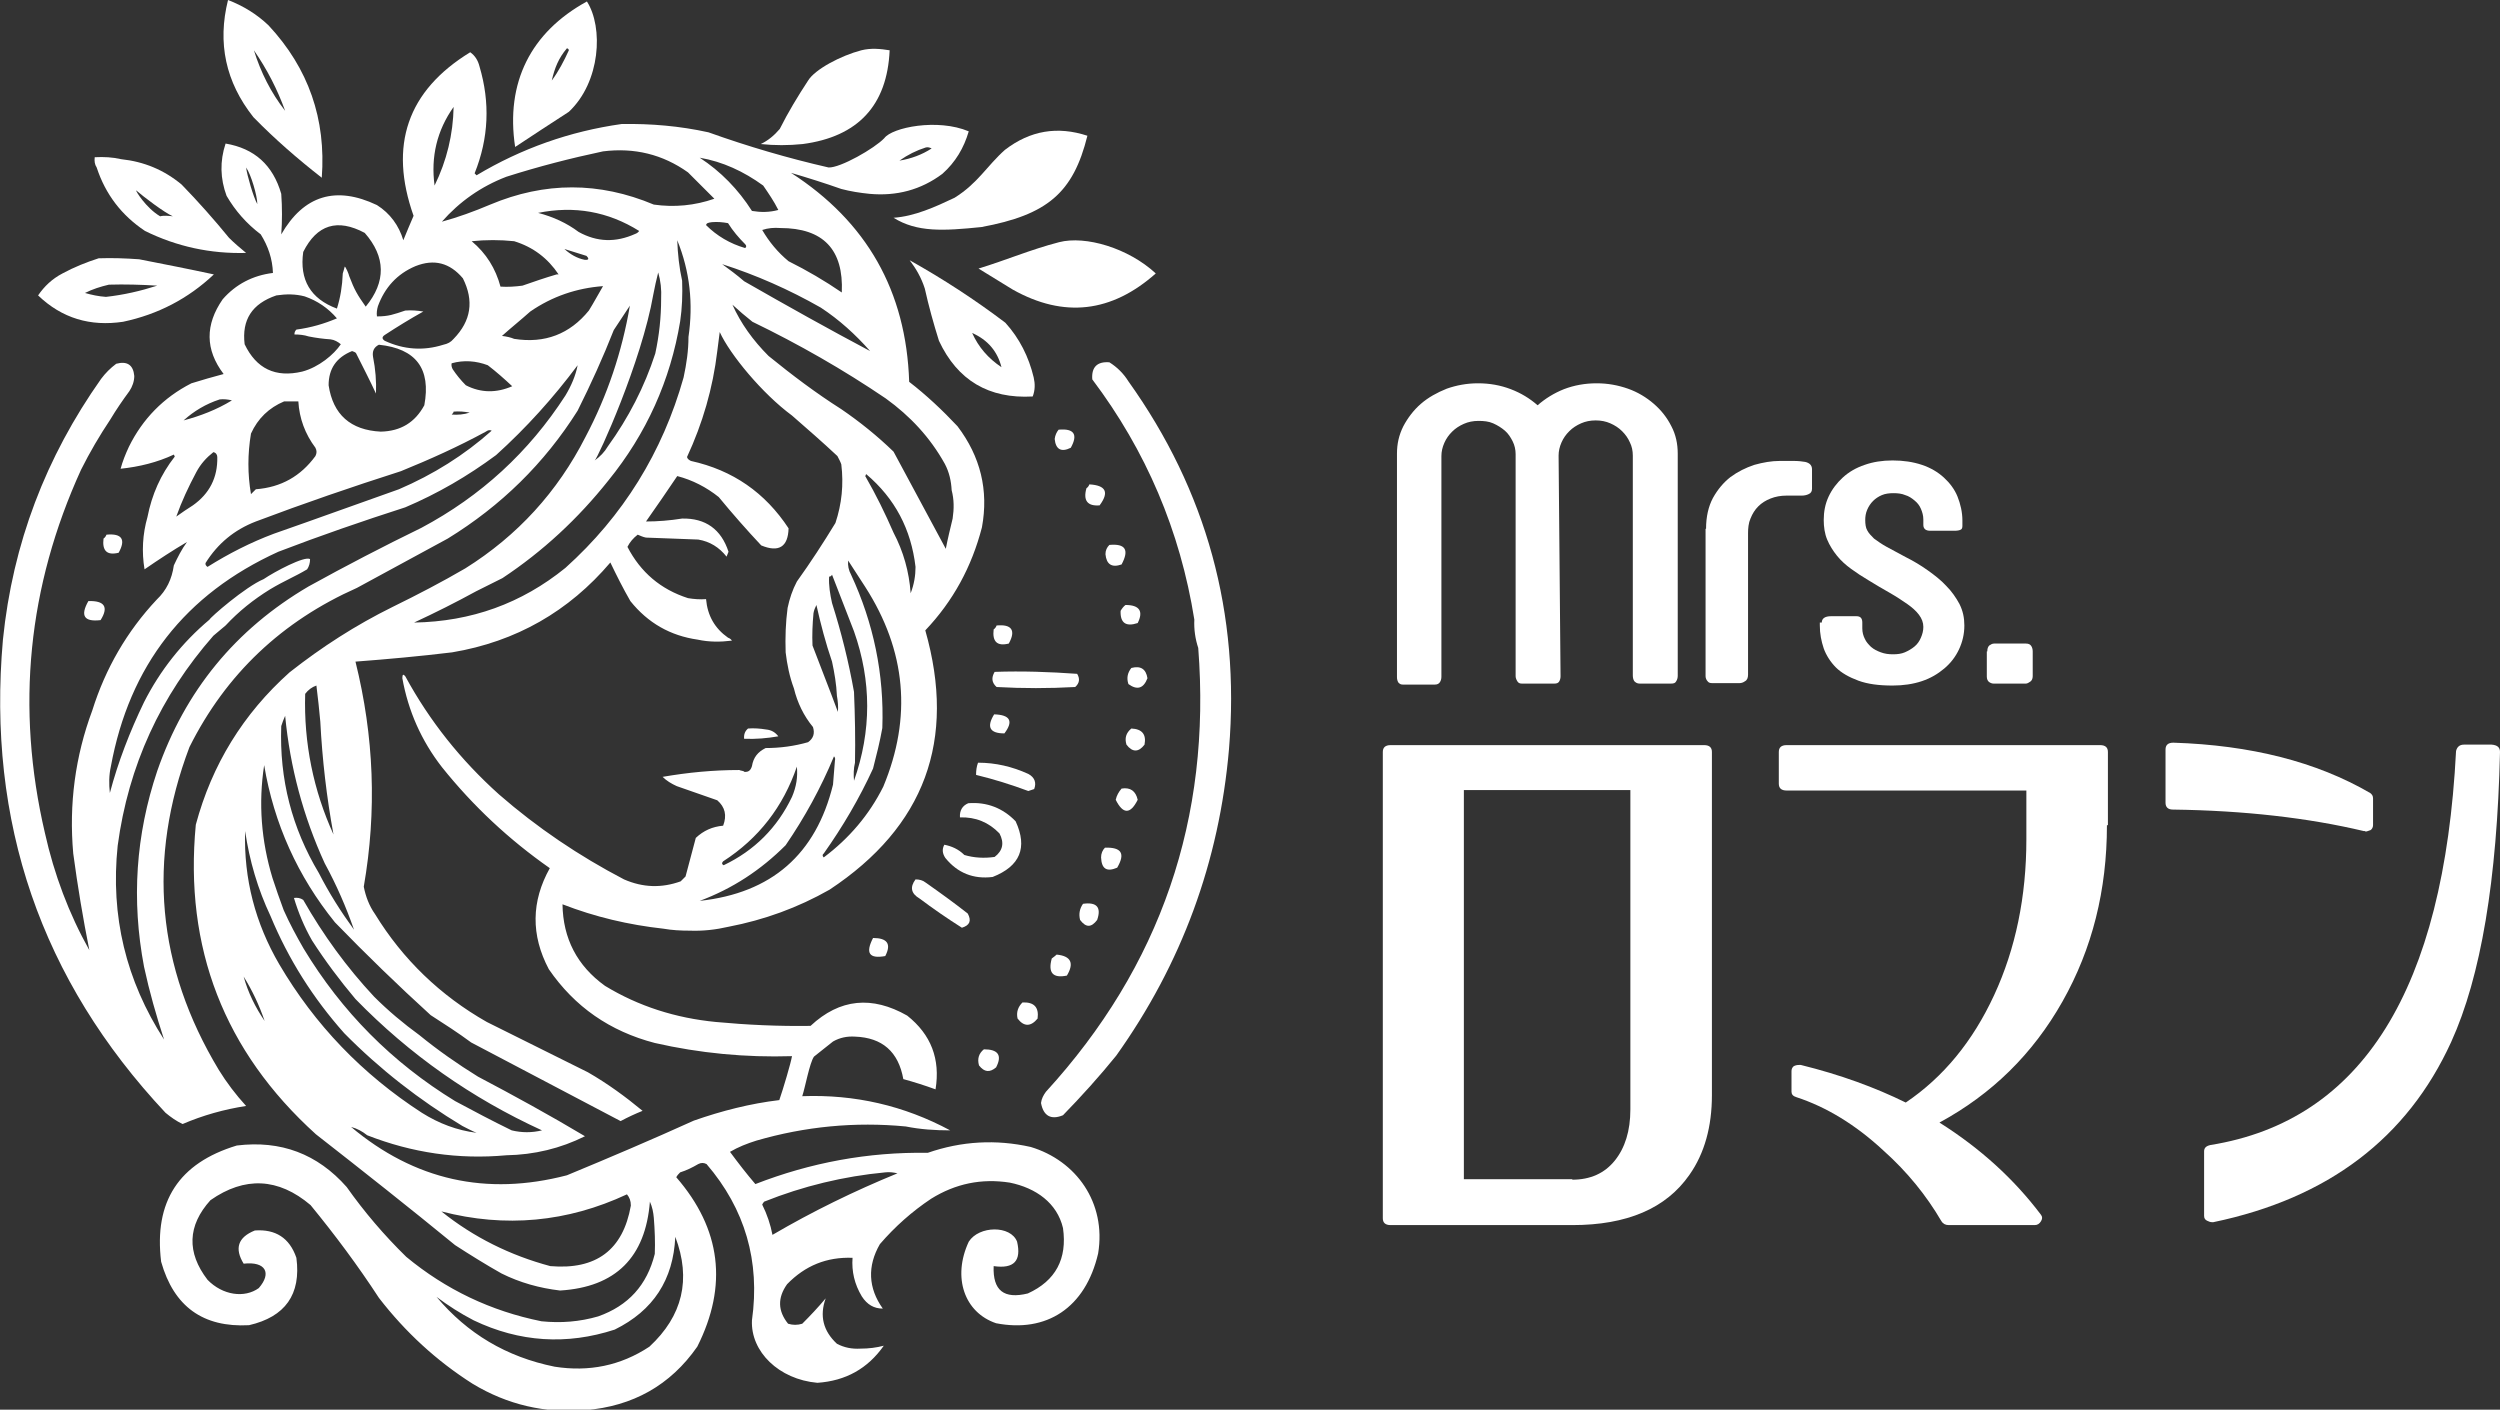 <?xml version="1.0" encoding="utf-8"?>
<!-- Generator: Adobe Illustrator 25.0.0, SVG Export Plug-In . SVG Version: 6.00 Build 0)  -->
<svg version="1.1" id="レイヤー_1" xmlns="http://www.w3.org/2000/svg" xmlns:xlink="http://www.w3.org/1999/xlink" x="0px"
	 y="0px" viewBox="0 0 512 288.7" style="enable-background:new 0 0 512 288.7;" xml:space="preserve">
<rect x="0" y="0" width="512" height="288.7" fill="#333333" stroke="none"/>
<style type="text/css">
	.st0{fill:#FFFFFF;}
</style>
<g>
	<path class="st0" d="M164.4,29.5c11.3-1.5,17.3-7.9,17.8-19.2c-1.9-0.3-3.8-0.5-5.8,0c-4.2,1.1-9.5,3.9-10.9,6.2
		c-2.1,3.2-4.1,6.5-5.8,9.9c-1.1,1.3-2.4,2.4-3.9,3.1C158.6,29.8,161.5,29.8,164.4,29.5z"/>
	<path class="st0" d="M116.5,22.9c6.5-6.1,7.1-17.3,3.7-22.6c-11.5,6.3-16.7,16.6-14.7,29.8C109.1,27.7,112.8,25.3,116.5,22.9z
		 M116.1,9.9c0.2,0,0.4,0.2,0.4,0.4c-1,2.2-2.1,4.3-3.5,6.2C113.6,13.9,114.4,11.9,116.1,9.9z"/>
	<path class="st0" d="M65.9,36.4c0.9-12-2.7-22.4-10.9-31.2c-2.4-2.3-5.2-4-8.3-5.2c-2.2,8.8-0.5,16.8,5.2,24
		C56.2,28.4,60.9,32.5,65.9,36.4z M58.4,22.7c-2.9-3.7-5-7.9-6.4-12.4C54.7,14.2,56.8,18.3,58.4,22.7z"/>
	<path class="st0" d="M183,44.6c4.8,3,10.2,2.7,18,1.9c13.5-2.5,18.8-7,21.7-18.7c-6.1-2-11.7-1.1-16.9,2.9
		c-3.7,3.3-5.5,6.8-10.3,9.8C191.5,42.4,187.3,44.3,183,44.6z"/>
	<path class="st0" d="M29.7,47.3c6.5,3.2,13.4,4.7,20.7,4.5c-1.2-1-2.4-2-3.5-3.1c-3.1-3.8-6.3-7.4-9.7-10.9
		c-3.6-3-7.7-4.7-12.4-5.2c-1.7-0.4-3.5-0.5-5.4-0.4c-0.1,0.8,0,1.5,0.4,2.1C21.6,39.8,24.9,44.1,29.7,47.3z M27.9,39
		c1.5,1.3,5.7,4.5,7.5,5.3c-0.8-0.1-1.9-0.2-2.6,0C29.9,42.6,27.7,39,27.9,39z"/>
	<path class="st0" d="M25.2,65.9c7.1-1.5,13.3-4.7,18.6-9.7c-5.1-1.1-10.2-2.1-15.3-3.1c-2.8-0.2-5.5-0.3-8.3-0.2
		c-2.5,0.8-5,1.8-7.4,3.1c-2.1,1.1-3.7,2.6-5,4.5C12.7,65.2,18.5,66.9,25.2,65.9z M22.3,58.3c3.3-0.1,6.6,0,9.9,0.2
		c-3.4,1.1-6.9,1.9-10.5,2.3c-1.5-0.1-2.9-0.4-4.3-0.8C19,59.2,20.6,58.7,22.3,58.3z"/>
	<path class="st0" d="M216.9,49.6c-5.8,1.5-10.9,3.7-16.5,5.4c2.3,1.4,4.7,2.9,7,4.3c10.5,5.9,20.3,4.7,29.3-3.3
		C231.1,50.8,222.3,48.2,216.9,49.6z"/>
	<path class="st0" d="M211.5,81.2c0.5-1.3,0.5-2.6,0.2-3.9c-1-4.2-2.9-8-5.8-11.2c-6.2-4.7-12.8-9-19.6-12.8
		c1.3,1.7,2.4,3.6,3.1,5.8c0.8,3.6,1.8,7.2,2.9,10.7C196.1,77.9,202.5,81.7,211.5,81.2z M199.1,68.2c3.2,1.4,5.2,3.8,6,7
		C202.4,73.4,200.4,71.1,199.1,68.2z"/>
	<path class="st0" d="M219.3,91.7c1.5-2.7,0.7-4-2.5-3.7c-0.4,0.5-0.7,1.1-0.8,1.9C216.2,92,217.3,92.7,219.3,91.7z"/>
	<path class="st0" d="M223.1,99.2c-0.1,0.3-0.3,0.6-0.6,0.8c-0.7,2.5,0.2,3.7,2.7,3.5C227.2,100.8,226.5,99.4,223.1,99.2z"/>
	<path class="st0" d="M24.3,113.2c1.5-2.7,0.7-4-2.5-3.7c-0.1,0.3-0.3,0.6-0.6,0.8C20.9,112.8,21.9,113.8,24.3,113.2z"/>
	<path class="st0" d="M227.2,111.6c-0.5,0.5-0.8,1.1-0.8,1.9c0.2,2.1,1.3,2.8,3.3,2.1C231.3,112.6,230.5,111.3,227.2,111.6z"/>
	<path class="st0" d="M18.1,123.1c-1.7,3-0.9,4.3,2.5,3.9C22.3,124.3,21.4,123,18.1,123.1z"/>
	<path class="st0" d="M230.5,123.9c-0.4,0.3-0.7,0.7-1,1.2c-0.1,2.5,1.1,3.3,3.5,2.5C234.2,125.2,233.4,123.9,230.5,123.9z"/>
	<path class="st0" d="M204.1,128.1c-0.1,0.3-0.3,0.6-0.6,0.8c-0.3,2.5,0.7,3.5,3.1,2.9C208.1,129.1,207.2,127.8,204.1,128.1z"/>
	<path class="st0" d="M220.6,138c-5.6-0.4-11.3-0.6-16.9-0.4c-0.7,1.2-0.6,2.2,0.4,3.1c5.4,0.3,10.7,0.3,16.1,0
		C221.1,139.9,221.2,139,220.6,138z"/>
	<path class="st0" d="M231.7,136.8c-0.8,1-1,2.1-0.6,3.3c1.8,1.3,3.1,0.9,3.9-1.2C234.7,137,233.6,136.3,231.7,136.8z"/>
	<path class="st0" d="M203.6,146.3c-1.6,2.6-0.9,3.9,2.1,3.9C207.6,147.7,206.9,146.4,203.6,146.3z"/>
	<path class="st0" d="M159.4,150.8c-0.6-0.8-1.4-1.3-2.5-1.4c-1.2-0.2-2.5-0.3-3.7-0.2c-0.6,0.5-0.9,1.2-0.8,2.1
		C154.8,151.4,157.1,151.2,159.4,150.8z"/>
	<path class="st0" d="M234.4,152.5c0.4-2.1-0.5-3.2-2.7-3.3c-1.1,0.9-1.4,2-1,3.3C231.9,154.1,233.2,154.1,234.4,152.5z"/>
	<path class="st0" d="M199.9,158.7c3.7,0.9,7.2,2,10.7,3.3c0.4-0.1,0.8-0.3,1.2-0.4c0.5-1.3,0.1-2.4-1.2-3.1
		c-3.3-1.5-6.7-2.3-10.3-2.3C200,157,199.9,157.8,199.9,158.7z"/>
	<path class="st0" d="M229.7,161.5c-0.6,0.7-1,1.4-1.2,2.3c1.5,3,3,3,4.5,0C232.6,162,231.5,161.2,229.7,161.5z"/>
	<path class="st0" d="M208,168.2c-2.6-2.7-5.9-4-9.7-3.7c-1.2,0.5-1.8,1.5-1.7,2.9c3.2-0.1,5.9,1,8.1,3.3c1,1.9,0.7,3.5-1,4.8
		c-2.1,0.3-4.2,0.2-6.2-0.4c-1.2-1.2-2.6-1.8-4.1-2.1c-0.5,0.9-0.4,1.8,0.2,2.7c2.5,3.1,5.8,4.4,9.7,3.9
		C208.9,177.4,210.5,173.6,208,168.2z"/>
	<path class="st0" d="M225.5,175.6c0.1,2.4,1.2,3,3.3,2.1c1.7-2.9,0.9-4.2-2.5-4.1C225.8,174.1,225.5,174.8,225.5,175.6z"/>
	<path class="st0" d="M231.1,78.1c-1-1.6-2.3-2.9-3.9-3.9c-2.5-0.2-3.7,1-3.5,3.5c11,14.6,18,31,20.9,49.2c-0.1,2,0.2,4,0.8,5.8
		c2.7,34.9-7.7,65.2-31.2,90.9c-0.5,0.7-0.9,1.4-1,2.3c0.5,2.7,2.1,3.5,4.5,2.5c3.8-3.9,7.5-8,10.9-12.2
		c13.4-18.8,21.1-39.7,23.1-62.8C254,125.6,247.1,100.5,231.1,78.1z"/>
	<path class="st0" d="M187.5,180.1c-1.2,1.6-0.9,2.9,0.8,3.9c2.8,2.1,5.7,4.1,8.7,6c1.6-0.5,2-1.4,1.2-2.9c-2.8-2.2-5.7-4.3-8.7-6.4
		C189,180.3,188.3,180.1,187.5,180.1z"/>
	<path class="st0" d="M221.8,185.1c-0.7,1-0.9,2.1-0.6,3.3c1.2,1.6,2.3,1.6,3.5,0C225.6,185.8,224.6,184.7,221.8,185.1z"/>
	<path class="st0" d="M181.3,195.8c1.3-2.5,0.4-3.7-2.5-3.7C177.2,195.2,178,196.4,181.3,195.8z"/>
	<path class="st0" d="M215.4,196.3c-0.8,2.9,0.2,4.1,3.1,3.5c1.5-2.5,0.9-4-2.1-4.3C216.2,195.7,215.8,196,215.4,196.3z"/>
	<path class="st0" d="M212.5,208.6c0.3-2.3-0.7-3.4-3.1-3.3c-0.9,0.9-1.3,2-1,3.3C209.7,210.3,211.1,210.3,212.5,208.6z"/>
	<path class="st0" d="M200.5,218.2c1.1,1.4,2.2,1.5,3.5,0.4c1.3-2.5,0.4-3.7-2.5-3.7C200.5,215.7,200.1,216.8,200.5,218.2z"/>
	<path class="st0" d="M211.1,234.9c-7.1-1.6-14.2-1.2-21.1,1.2c-12.2-0.2-24,2-35.3,6.4c-1.8-2.1-3.5-4.3-5.2-6.6
		c1.7-1,3.5-1.7,5.4-2.3c10-2.9,20.2-3.9,30.6-2.9c3,0.6,6,0.8,9.1,0.8c-9.5-5.1-19.6-7.4-30.3-7c0.6-1.8,1.5-6.8,2.4-8.1
		c1.3-1,2.6-2.1,3.9-3.1c1.4-0.8,2.9-1.1,4.5-1c5.6,0.2,8.9,3.1,9.9,8.7c2.2,0.6,4.4,1.3,6.6,2.1c1-6.2-0.9-11.2-5.8-15.1
		c-7.2-4.1-13.8-3.5-19.8,2.1c-6.5,0.1-13-0.2-19.4-0.8c-8.2-0.8-15.8-3.2-22.7-7.4c-5.7-4.1-8.6-9.7-8.7-16.7
		c6.7,2.6,13.5,4.2,20.7,5c1.7,0.3,3.5,0.4,5.4,0.4c2.7,0.1,5.3-0.2,7.9-0.8c7.3-1.4,14.2-3.9,20.7-7.6c19.5-12.9,26-30.6,19.6-53.1
		c5.7-6,9.5-13,11.6-21.1c1.4-7.6-0.3-14.5-5-20.7c-3.1-3.3-6.4-6.4-9.9-9.1c-0.6-18.6-8.7-32.8-24.2-42.8c3.4,1,6.9,2.1,10.3,3.3
		c1.9,0.5,3.8,0.8,5.8,1c5.5,0.5,10.5-0.8,14.9-4.1c2.7-2.4,4.4-5.3,5.4-8.7c-6.4-2.7-15.7-0.8-17.3,1.4c-2,2.1-9,6.1-11.4,6
		c-8.3-1.9-16.5-4.3-24.6-7.2c-5.9-1.3-11.8-1.8-17.8-1.7c-10.6,1.5-20.5,5-29.7,10.5c-0.1-0.1-0.3-0.3-0.4-0.4
		c2.9-7.2,3.2-14.5,1-21.9c-0.3-1.2-0.9-2.2-1.9-2.9c-12.9,7.9-16.7,19.1-11.6,33.5c-0.7,1.6-1.4,3.3-2.1,5c-0.9-3-2.7-5.5-5.4-7.2
		c-8.4-4-15-2-19.6,6c0.2-2.7,0.2-5.5,0-8.3c-1.7-5.9-5.5-9.3-11.4-10.3c-1.2,3.6-1.1,7.2,0.2,10.7c1.8,3.1,4.1,5.7,7,7.9
		c1.5,2.4,2.4,5,2.5,7.9c-4.1,0.5-7.6,2.3-10.3,5.4c-3.6,5.2-3.6,10.3,0.2,15.3c-2.2,0.6-4.4,1.2-6.6,1.9c-5.7,2.9-10,7.3-12.8,13
		c-0.7,1.5-1.3,3-1.7,4.5c3.8-0.4,7.5-1.3,10.9-2.9c0.1,0.1,0.1,0.3,0.2,0.4c-2.9,3.7-4.7,7.8-5.6,12.4c-1,3.5-1.2,7.1-0.6,10.7
		c2.9-2,5.8-3.9,8.7-5.6c-1.1,1.5-1.9,3.1-2.7,4.8c-0.4,2.8-1.5,5.1-3.5,7c-6.1,6.5-10.5,14.1-13.2,22.7c-3.5,9.4-4.8,19.2-3.9,29.3
		c0.9,6.7,2,13.3,3.3,19.8c-4.2-7.5-7.2-15.5-9.1-24c-6-25.7-3.5-50.5,7.4-74.4c1.8-3.6,3.8-7,6-10.3c1.2-2,2.5-3.9,3.9-5.8
		c0.6-0.9,1-2,1-3.1c-0.2-2.3-1.5-3.1-3.7-2.5c-1.2,0.9-2.2,1.9-3.1,3.1C9.4,93.6,2.6,111.3,0.6,131c-3.3,37.4,7.8,69.7,33.3,96.9
		c1.1,0.9,2.2,1.7,3.5,2.3c4.2-1.8,8.5-3,13-3.7c-2.1-2.3-4-4.8-5.6-7.4c-12.7-21.1-14.7-43.1-6-66.1c7.5-15,19-25.8,34.3-32.6
		c6.2-3.4,12.4-6.7,18.6-10.1c10.9-6.7,19.8-15.4,26.6-26.2c2.7-5.4,5.2-10.9,7.4-16.5c1.1-1.7,2.2-3.3,3.3-5
		c-1.6,9.4-4.6,18.4-9.1,26.9c-5.7,11.2-13.9,20.2-24.6,26.9c-4.8,2.8-9.8,5.4-14.9,7.9c-7.5,3.7-14.5,8.2-21.1,13.4
		c-9.5,8.5-15.9,18.9-19.2,31.2c-2.4,25.2,5.8,46.4,24.6,63.4c9.6,7.5,19.1,15,28.5,22.7c3.1,2,6.3,4,9.5,5.8c3.8,1.9,7.8,3,12,3.5
		c11.4-0.7,17.5-6.8,18.4-18.2c0.5,1.1,0.7,2.2,0.8,3.3c0.2,2.5,0.3,5,0.2,7.4c-1.6,6.4-5.4,10.6-11.6,12.8c-3.8,1.1-7.6,1.4-11.6,1
		c-10.4-2.1-19.6-6.5-27.7-13.2c-4.5-4.4-8.6-9.2-12.2-14.3c-6-6.8-13.5-9.6-22.5-8.5c-11.9,3.6-17,11.5-15.5,23.8
		c2.6,9.2,8.6,13.5,18,13c7.4-1.7,10.7-6.3,9.7-13.8c-1.4-4.1-4.3-5.9-8.5-5.6c-3.5,1.4-4.2,3.7-2.3,6.8c4.5-0.5,5.8,1.9,3.1,5
		c-2.9,2.1-7.4,1.5-10.5-1.7c-4.3-5.6-4.1-11.1,0.6-16.3c7-4.9,13.9-4.6,20.5,1c5,6.1,9.7,12.4,14,19c5.4,7,11.8,12.9,19.2,17.6
		c7.1,4.3,14.9,6.1,23.1,5.4c9.7-0.8,17.4-5.1,22.9-13c6.3-12.5,4.9-24.1-4.3-34.7c0.2-0.4,0.5-0.7,0.8-1c1.3-0.4,2.5-1,3.7-1.7
		c0.6-0.3,1.1-0.3,1.7,0c7.9,9.2,11,19.9,9.3,32c-0.3,6.4,5.5,12.1,13.4,12.8c5.8-0.4,10.3-2.9,13.6-7.6c-1.5,0.4-3.1,0.6-4.8,0.6
		c-1.7,0.1-3.3-0.2-4.8-1c-2.8-2.6-3.6-5.7-2.3-9.3c-1.5,1.8-3.1,3.5-4.8,5.2c-1,0.3-1.9,0.3-2.9,0c-2.1-2.6-2.2-5.3-0.2-8.1
		c3.7-3.8,8.1-5.6,13.4-5.4c-0.2,2.8,0.4,5.4,1.9,7.9c1.1,1.7,2.5,2.5,4.3,2.5c-3-4.2-3.2-8.7-0.6-13.2c3.1-3.6,6.6-6.7,10.5-9.3
		c5-3.1,10.3-4.2,16.1-3.3c5.4,1.1,9.7,4.2,10.9,9.3c0.9,6.3-1.5,10.8-7.2,13.4c-4.9,1.2-7.2-0.6-7-5.6c4.2,0.6,5.7-1.1,4.8-5
		c-1.3-3.4-7.8-3.3-9.9,0c-3.4,7.3-0.9,14.5,5.6,16.7c10.3,2,18.3-3.1,20.9-14.3C226.6,246.3,220.4,237.7,211.1,234.9z M189.6,30.2
		c0.4-0.1,0.8,0,1.2,0.2c-2,1.3-4.2,2.1-6.6,2.5C185.9,31.7,187.7,30.8,189.6,30.2z M50.4,34.3c1,1.4,2.3,5.8,2.3,7.5
		C51.9,40.4,50.6,35.9,50.4,34.3z M143.3,184.5c6.7-2.5,12.5-6.3,17.6-11.4c3.9-5.7,7.2-11.7,9.9-18.2c0.2,0.2,0.3,0.5,0.2,0.8
		c-0.1,1.7-0.3,3.3-0.4,5C167.1,175,158,182.9,143.3,184.5z M148.1,176.4c7.3-4.7,12.3-11.2,15.1-19.4c0.2,2.1-0.1,4.1-1,6.2
		c-3,6.3-7.7,11-14,14C147.8,177,147.8,176.7,148.1,176.4z M174.9,141.7c-1.1-6.2-2.6-12.2-4.5-18.2c-0.4-1.8-0.7-3.6-0.6-5.4
		c0.3,0,0.5-0.2,0.6-0.4c1.5,3.9,3,7.7,4.5,11.6c3.6,10.2,3.6,20.4,0,30.6c-0.1-1.2-0.1-2.5,0.2-3.7
		C175.2,151.4,175.1,146.5,174.9,141.7z M170.4,135.5c0.5,2.3,0.9,4.7,1,7c0.2,1.1,0.3,2.2,0.2,3.3c-1.7-4.6-3.5-9.1-5.2-13.6
		c-0.1-2.2,0-4.4,0.2-6.6c0.1-0.6,0.3-1.1,0.6-1.7C168.1,127.9,169.1,131.7,170.4,135.5z M180.9,161.1c-2.9,5.8-7,10.6-12.2,14.5
		c-0.3-0.3-0.3-0.6,0-0.8c3.9-5.5,7.3-11.3,10.1-17.4c0.7-2.7,1.4-5.5,1.9-8.3c0.4-11-1.8-21.5-6.4-31.4c-0.5-0.9-0.7-1.9-0.6-2.9
		c1.2,1.8,2.3,3.6,3.5,5.4C185.6,133.3,186.8,146.9,180.9,161.1z M186.5,121.5c-0.3-4.4-1.5-8.6-3.5-12.4c-1.7-3.9-3.6-7.8-5.8-11.6
		c0.1-0.1,0.1-0.3,0.2-0.4c5.9,5,9.2,11.3,10.1,19C187.5,117.9,187.2,119.7,186.5,121.5z M193.5,95c0.9,1.7,1.3,3.5,1.4,5.4
		c0.5,1.9,0.5,3.8,0.2,5.8c-0.5,2.1-1,4.1-1.4,6.2L183,92.5c-3.3-3.2-6.9-6.1-10.7-8.7c-5.2-3.3-10.1-7-14.9-10.9
		c-3.2-3.2-5.7-6.7-7.4-10.5c1.3,1.2,2.7,2.4,4.1,3.5c9.5,4.6,18.6,9.8,27.3,15.7C186.4,85.2,190.5,89.6,193.5,95z M178.2,71.9
		c-8.3-4.4-16.9-9.2-25.8-14.3c-1.5-1.3-3-2.4-4.5-3.5c6.9,2.2,13.7,5.2,20.2,8.9C171.9,65.5,175.2,68.5,178.2,71.9z M144.6,46.1
		c0.1-0.4,0.4-0.5,1.2-0.6c1.1-0.1,2.2,0,3.3,0.2c1,1.6,2.2,3,3.5,4.3c0.3,0.3,0.3,0.6,0,0.8C149.5,49.9,146.8,48.3,144.6,46.1z
		 M172.4,59.9c-3.5-2.4-7.1-4.5-10.9-6.4c-2.2-1.8-4-4-5.4-6.4c1.2-0.4,2.4-0.5,3.7-0.4C168.6,46.7,172.8,51.1,172.4,59.9z
		 M156.3,38c1.1,1.6,2.2,3.2,3.1,5c-1.8,0.5-3.6,0.5-5.4,0.2c-2.8-4.4-6.4-8.1-10.7-10.9C148,33.1,152.3,35.1,156.3,38z M103.7,36.2
		c6.6-2.1,13.2-3.8,19.8-5.2c6.4-0.8,12.2,0.6,17.4,4.3c1.8,1.8,3.6,3.6,5.4,5.4c-4,1.4-8.2,1.8-12.4,1.2c-11.2-4.7-22.3-4.7-33.5,0
		c-3.3,1.4-6.6,2.6-9.9,3.5C94.1,41.3,98.5,38.2,103.7,36.2z M52.4,106.8c9.8-3.7,19.7-7.1,29.7-10.3c5.9-2.4,11.7-5,17.4-8.1
		c0.4-0.3,0.8-0.4,1.2-0.2c-5.6,5-12,9-19,12c-8.5,3-17,6.1-25.6,9.1c-4.8,1.8-9.3,4.1-13.6,6.8c-0.3-0.2-0.5-0.5-0.4-0.8
		C44.6,111.3,48,108.5,52.4,106.8z M51.4,88.8c1.4-3.1,3.7-5.3,6.8-6.6c1,0,1.9,0,2.9,0c0.2,3.5,1.4,6.7,3.5,9.5
		c0.3,0.6,0.3,1.1,0,1.7c-3,4.1-7,6.4-12.2,6.8c-0.3,0.3-0.7,0.7-1,1C50.7,97.1,50.7,93,51.4,88.8z M76.4,73.1
		c-0.2-1.2,0.2-2,1.2-2.5c7.6,0.8,10.7,4.9,9.3,12.4c-1.9,3.5-4.8,5.3-8.9,5.4c-6.2-0.3-9.8-3.5-10.7-9.5c0-3.4,1.6-5.7,4.8-7
		c0.3,0.1,0.6,0.2,0.8,0.4c1.4,2.8,2.8,5.5,4.1,8.3C77.1,78.1,76.9,75.6,76.4,73.1z M92.5,84.9c0.2-0.2,0.4-0.4,0.4-0.6
		c1.1-0.1,2.2,0,3.3,0.2C95,84.9,93.7,85,92.5,84.9z M95.4,78.9c-1-1-1.9-2.1-2.7-3.3c-0.2-0.4-0.3-0.8-0.2-1.2
		c2.5-0.7,5-0.5,7.4,0.4c1.7,1.3,3.4,2.8,5,4.3C101.7,80.5,98.5,80.5,95.4,78.9z M96.6,49.4c2.9-0.3,5.8-0.3,8.7,0
		c3.9,1.2,6.9,3.5,9.1,6.8c-0.1,0-0.3,0-0.4,0c-2.4,0.7-4.7,1.5-7,2.3c-1.5,0.2-3,0.3-4.5,0.2C101.5,55,99.6,51.9,96.6,49.4z
		 M92.9,21.9c-0.1,5.6-1.4,11-3.9,16.1C88.2,32.1,89.5,26.7,92.9,21.9z M85.1,54.5c3.8-1.5,7-0.7,9.7,2.5c2.3,4.6,1.7,8.7-1.9,12.4
		c-0.6,0.7-1.2,1-2.1,1.2c-4.1,1.3-8.1,1-12-0.8c-0.6-0.4-0.6-0.8,0-1.2c2.6-1.7,5.2-3.3,7.9-4.8c-1.2-0.2-2.5-0.3-3.7-0.2
		c-2.4,0.8-3.4,1.2-5.8,1.2c-0.1-0.7,0-1.4,0.2-2.1C78.8,58.9,81.3,56.1,85.1,54.5z M62.1,51.6c2.8-5.6,7-6.9,12.6-3.9
		c4.3,4.9,4.4,10,0.2,15.1c-1.7-2.4-2.3-3.4-3.4-6.3c0-0.2-0.7-1.9-0.9-1.9c-0.1,0.5-0.3,1-0.4,1.4c-0.1,2.6-0.5,5-1.2,7.2
		C63.6,61.2,61.3,57.3,62.1,51.6z M56.6,60.5c2-0.3,3.9-0.3,5.8,0.2c2.6,0.9,4.8,2.4,6.6,4.5c-2.6,1.1-5.3,1.9-8.3,2.3
		c-0.3,0.3-0.4,0.6-0.4,1c1,0,2,0.1,2.9,0.4c1.5,0.3,3,0.5,4.5,0.6c0.8,0.1,1.5,0.5,2.1,1c-1.4,2.1-4.5,4.7-7.9,5.6
		c-5.5,1.3-9.4-0.6-11.8-5.6C49.5,65.5,51.6,62.2,56.6,60.5z M45,81.8c0.8-0.1,1.7,0,2.5,0.2c-3.1,1.9-6.5,3.2-9.9,4.1
		C39.7,84.2,42.2,82.7,45,81.8z M36.1,105.8c1.1-3.1,2.5-6.1,4.1-9.1c0.9-1.7,2.1-3,3.5-4.1c0.5,0.1,0.8,0.5,0.8,1
		c0.1,4.2-1.6,7.5-5,9.9C38.4,104.2,37.2,105,36.1,105.8z M115.8,81c-7.5,11.6-17.3,20.6-29.5,27.1c-7.8,3.8-15.5,7.8-23.1,12
		c-15,8.8-25.3,21.4-31,37.8c-4.4,13.1-5.3,26.4-2.7,40.1c1.1,5.1,2.5,10,4.1,14.9c-7.8-12.1-11-25.3-9.5-39.7
		c2.2-16.4,8.8-30.7,19.6-43c0.8-0.7,1.7-1.4,2.5-2.1c2.7-2.9,5.7-5.3,9.1-7.4c3-1.8,5.1-2.6,7.6-4.1c0.4-0.6,0.6-1.3,0.6-2.1
		c-1.1-0.7-7.3,2.6-9.5,4.1c-3.8,1.6-11,7.9-11.1,8.3c-5.6,4.7-10.1,10.4-13.4,16.9c-2.9,6-5.3,12.2-7,18.6
		c-0.2-1.8-0.2-3.6,0.2-5.4c3.8-20.7,15.2-35.3,34.3-44c8.6-3.3,17.3-6.3,26-9.1c6.6-2.8,12.8-6.4,18.6-10.7
		c6.2-5.6,11.7-11.7,16.7-18.4C117.9,76.9,117,79,115.8,81z M120.6,63.6c-3.9,4.8-9,6.8-15.3,5.8c-0.7-0.3-1.6-0.5-2.5-0.6
		c1.9-1.7,3.9-3.3,5.8-5c4.5-3.1,9.5-4.8,14.9-5.2C122.5,60.3,121.6,62,120.6,63.6z M115.6,51c1.5,0.5,3,0.9,4.5,1.4
		c0.6,0.6,0.5,0.9-0.4,0.8C118.2,52.9,116.8,52.1,115.6,51z M118.5,47.5c-2.4-1.8-5.2-3.1-8.3-3.9c7.4-1.5,14.3-0.3,20.7,3.7
		c-0.2,0.3-0.5,0.5-0.8,0.6C126.1,49.7,122.3,49.6,118.5,47.5z M133.8,60.3c0.3-1.5,0.6-3,1-4.5c0.5,1.7,0.7,3.5,0.6,5.4
		c0,3.8-0.4,7.5-1.2,11.2c-2.2,6.8-5.5,13.2-9.7,19c-0.7,1.2-1.6,2.1-2.7,2.9C122.5,93.7,131.4,74.1,133.8,60.3z M97.5,121.1
		c1.8-0.9,3.6-1.8,5.4-2.7c8.3-5.5,15.5-12.2,21.7-20c7.8-9.6,12.7-20.5,14.7-32.6c0.4-2.7,0.5-5.5,0.4-8.3c-0.6-2.7-0.9-5.5-1-8.3
		c2.6,6.4,3.3,13,2.3,19.8c0,2.8-0.4,5.5-1,8.3c-4.3,15.3-12.4,28.4-24.2,39c-9,7.3-19.3,11-31,11.2
		C89.1,125.5,93.3,123.4,97.5,121.1z M62.5,142.1c0.6-0.8,1.4-1.4,2.3-1.7c0.3,2.5,0.6,5,0.8,7.4c0.4,7.8,1.3,15.5,2.7,23.1
		C64.2,161.9,62.2,152.2,62.5,142.1z M57.6,148.7c0.2-0.7,0.5-1.4,0.8-2.1c1,10.5,3.7,20.6,8.1,30.2c2.4,4.4,4.4,9,6,13.6
		c-2.7-3.7-5.1-7.5-7.2-11.6C59.8,169.6,57.2,159.6,57.6,148.7z M49.9,200c1.8,2.9,3.2,5.9,4.3,9.1C52.3,206.3,50.8,203.3,49.9,200z
		 M57.2,197.5c-4.9-8.4-7.3-17.5-7-27.3c0.9,6.1,2.6,11.9,5.2,17.4c3.7,8.9,8.7,16.8,15.1,24c7.3,7.4,15.4,13.7,24.2,19
		c1,0.5,1.9,1,2.9,1.4c-4-0.5-7.7-1.9-11.2-4.1C74.2,220,64.5,209.9,57.2,197.5z M112.7,259.3c-8.2-2.2-15.7-5.9-22.3-11.2
		c13.1,3.4,25.8,2.2,38-3.5c0.5,0.6,0.8,1.3,0.8,2.3C127.6,256,122.1,260.1,112.7,259.3z M133,275.8c-5.9,3.9-12.4,5.2-19.4,4.1
		c-9.9-2-17.9-6.8-24.2-14.3c2.4,1.8,4.9,3.4,7.6,4.8c9.4,4.5,19.1,5.1,28.9,1.9c7.9-3.9,12-10.2,12.4-19
		C141.6,262,139.8,269.5,133,275.8z M142.1,229.5c-8.6,3.9-17.3,7.6-26,11.2c-16.5,4.3-31.2,1-44.2-9.9c1.2,0.3,2.3,0.9,3.3,1.7
		c9.2,3.6,18.7,5,28.5,4.1c5.7-0.1,11.1-1.4,16.1-3.9c-7.2-4.3-14.5-8.3-21.9-12.2c-4.2-2.6-8.2-5.4-12-8.5c-3.3-2.4-6.4-5-9.3-7.9
		c-5.6-6-10.4-12.6-14.5-19.8c-0.6-0.4-1.2-0.5-1.9-0.4c0.9,3,2.1,5.9,3.7,8.7c2.7,4.2,5.7,8.2,8.9,12
		c11.1,11.4,23.8,20.3,38.2,26.9c-2.1,0.5-4.1,0.5-6.2,0c-3.9-1.9-7.7-3.9-11.6-6c-12.9-7.9-23.2-18.3-31-31.2
		c-1.5-2.6-2.9-5.2-4.1-7.9c-0.8-2.2-1.6-4.4-2.3-6.6c-2.3-7.6-2.9-15.3-1.7-23.1c2,12,6.9,22.8,14.5,32.2
		c6.4,6.6,12.9,12.9,19.6,19c2.8,1.8,5.6,3.6,8.3,5.6c10.3,5.4,20.5,10.8,30.6,16.1c1.5-0.8,3-1.5,4.5-2.1
		c-3.5-2.9-7.2-5.6-11.2-7.9c-6.9-3.4-13.8-6.9-20.7-10.3c-9.5-5.4-17.2-12.8-22.9-22.1c-1.2-1.7-1.9-3.6-2.3-5.6
		c2.7-15.5,2.1-30.8-1.7-46.1c6.6-0.5,13.2-1.1,19.8-1.9c13.1-2.2,23.9-8.4,32.4-18.4c1.3,2.7,2.6,5.3,4.1,7.9
		c3.6,4.5,8.2,7.1,13.8,7.9c2.3,0.5,4.6,0.5,7,0.2c-0.2-0.3-0.5-0.5-0.8-0.6c-2.7-1.9-4.2-4.5-4.5-7.9c-1.2,0.1-2.5,0-3.7-0.2
		c-5.6-1.8-9.7-5.3-12.4-10.5c0.5-1,1.2-1.8,2.1-2.5c0.5,0.2,1.1,0.5,1.7,0.6c3.6,0.1,7.2,0.3,10.7,0.4c2.4,0.4,4.3,1.6,5.8,3.5
		c0.1-0.3,0.3-0.7,0.4-1c-1.5-4.6-4.7-6.9-9.5-6.8c-2.5,0.4-5,0.6-7.4,0.6c2.2-3.1,4.3-6.2,6.4-9.3c3.1,0.8,6,2.3,8.5,4.3
		c2.8,3.4,5.7,6.7,8.7,9.9c3.6,1.5,5.5,0.3,5.6-3.5c-4.8-7.3-11.4-11.9-20-13.8c-0.4-0.2-0.7-0.4-0.8-0.8c3.2-6.9,5.3-14.1,6.2-21.7
		c0.2-1.5,0.3-2.5,0.5-3.9c2.1,4.6,8.7,12.6,14.8,17.1c3.1,2.7,6.2,5.4,9.3,8.3c0.3,0.6,0.6,1.1,0.8,1.7c0.5,4.1,0.1,8.1-1.2,12
		c-2.5,4.1-5.1,8.1-7.9,12c-0.9,1.7-1.5,3.5-1.9,5.4c-0.4,3-0.5,6-0.4,9.1c0.3,2.5,0.8,5,1.7,7.4c0.7,2.9,2,5.6,3.9,7.9
		c0.4,1.3,0.1,2.3-1,3.1c-2.8,0.8-5.7,1.2-8.7,1.2c-1.6,0.8-2.5,1.9-2.8,3.7c-0.3,1-0.8,1.2-1.5,1.2c-0.3-0.3-0.7-0.2-1.1-0.4
		c-5.3,0-10.5,0.5-15.7,1.4c0.8,0.8,1.8,1.4,2.9,1.9c2.8,1,5.5,1.9,8.3,2.9c1.6,1.4,2,3.1,1.2,5.2c-2.2,0.2-4,1-5.6,2.5
		c-0.7,2.6-1.4,5.2-2.1,7.9c-0.3,0.3-0.7,0.7-1,1c-3.9,1.4-7.7,1.3-11.6-0.4c-9.2-4.8-17.8-10.6-25.6-17.4c-7.8-7-14.2-15-19.2-24.2
		c-0.4-0.5-0.6-0.4-0.6,0.4c1.2,6.7,3.9,12.8,8.1,18.2c6.4,8,13.8,14.9,22.1,20.7c-3.8,6.8-3.9,13.7-0.2,20.7
		c5.3,7.7,12.5,12.7,21.7,15.1c9.2,2.1,18.6,3,28.1,2.7c-0.2,1.3-1.8,6.7-2.6,9C153.7,226,147.8,227.5,142.1,229.5z M158.2,252.9
		c-0.4-2.1-1.1-4.2-2.1-6.2c0.1-0.2,0.2-0.4,0.4-0.6c8-3.2,16.3-5.2,24.8-6c0.8-0.1,1.7,0,2.5,0.2
		C175,243.9,166.4,248.1,158.2,252.9z"/>
</g>
<g>
	<path class="st0" d="M319.6,138.5c0,0.4-0.1,0.8-0.3,1.1c-0.2,0.3-0.5,0.4-1,0.4h-6.6c-0.4,0-0.7-0.1-0.9-0.4
		c-0.2-0.3-0.4-0.7-0.4-1.1V93c0-0.9-0.2-1.8-0.6-2.6s-0.9-1.6-1.6-2.2c-0.7-0.6-1.5-1.1-2.4-1.5c-0.9-0.4-1.9-0.5-3-0.5
		c-1.1,0-2.1,0.2-3,0.6c-0.9,0.4-1.7,0.9-2.4,1.6c-0.7,0.7-1.2,1.4-1.6,2.3c-0.4,0.9-0.6,1.8-0.6,2.7v45.2c0,0.4-0.1,0.8-0.3,1.1
		c-0.2,0.3-0.5,0.5-1,0.5h-6.6c-0.4,0-0.6-0.1-0.9-0.4c-0.2-0.3-0.3-0.7-0.3-1.1V92.9c0-2,0.4-3.8,1.3-5.6c0.9-1.7,2.1-3.3,3.6-4.6
		c1.5-1.3,3.3-2.3,5.3-3.1c2-0.7,4.1-1.1,6.4-1.1c2.4,0,4.6,0.4,6.7,1.2c2.1,0.8,3.9,1.9,5.5,3.3c1.6-1.4,3.4-2.5,5.4-3.3
		c2.1-0.8,4.3-1.2,6.7-1.2c2.3,0,4.4,0.4,6.4,1.1c2,0.7,3.8,1.8,5.3,3.1c1.5,1.3,2.7,2.8,3.6,4.6c0.9,1.7,1.3,3.6,1.3,5.6v45.5
		c0,0.4-0.1,0.8-0.3,1.1c-0.2,0.4-0.5,0.5-1.1,0.5h-6.4c-0.5,0-0.8-0.2-1.1-0.5c-0.2-0.3-0.3-0.7-0.3-1.2V93.3c0-1-0.2-1.9-0.6-2.7
		c-0.4-0.9-0.9-1.6-1.6-2.3c-0.7-0.7-1.5-1.2-2.4-1.6c-0.9-0.4-1.9-0.6-3-0.6c-1.1,0-2.1,0.2-3,0.6c-0.9,0.4-1.7,0.9-2.4,1.6
		c-0.7,0.7-1.2,1.4-1.6,2.3c-0.4,0.9-0.6,1.8-0.6,2.7L319.6,138.5z"/>
	<path class="st0" d="M349.4,108.3c0-2.5,0.5-4.6,1.4-6.3c1-1.8,2.2-3.2,3.6-4.3c1.5-1.1,3.1-1.9,4.9-2.5c1.8-0.5,3.5-0.8,5.2-0.8
		c1,0,2,0,2.9,0c0.9,0,1.7,0.1,2.3,0.2c0.9,0.2,1.4,0.7,1.4,1.5v4c0,0.5-0.2,0.9-0.7,1.1c-0.4,0.2-0.9,0.3-1.4,0.3
		c-0.5,0-1.1,0-1.6,0c-0.5,0-1,0-1.5,0c-1.2,0-2.3,0.2-3.3,0.6c-1,0.4-1.8,0.9-2.5,1.6c-0.7,0.7-1.2,1.5-1.6,2.5
		c-0.4,0.9-0.5,2-0.5,3v29c0,0.6-0.2,1.1-0.6,1.3c-0.4,0.3-0.8,0.4-1.1,0.4h-5.7c-0.4,0-0.7-0.1-0.9-0.4c-0.2-0.2-0.4-0.6-0.4-1
		V108.3z"/>
	<path class="st0" d="M373.1,127.5c0-0.8,0.6-1.3,1.9-1.3h5.2c0.8,0,1.2,0.4,1.2,1.3v1.2c0,0.8,0.2,1.5,0.5,2.1
		c0.3,0.7,0.8,1.2,1.3,1.7c0.6,0.5,1.2,0.8,2,1.1c0.8,0.3,1.6,0.4,2.5,0.4s1.7-0.1,2.4-0.4c0.7-0.3,1.4-0.7,2-1.2
		c0.6-0.5,1-1.1,1.3-1.8c0.3-0.7,0.5-1.4,0.5-2.2c0-0.9-0.3-1.7-0.9-2.5c-0.6-0.8-1.4-1.5-2.4-2.2c-1-0.7-2.2-1.5-3.6-2.3
		c-1.4-0.8-2.8-1.6-4.4-2.6c-1.2-0.7-2.4-1.5-3.5-2.3c-1.1-0.8-2.1-1.7-2.9-2.7c-0.8-1-1.5-2.1-2-3.3c-0.5-1.2-0.7-2.6-0.7-4
		c0-1.7,0.3-3.3,1-4.8c0.7-1.5,1.7-2.8,2.9-3.9c1.2-1.1,2.7-2,4.5-2.6c1.7-0.6,3.6-0.9,5.7-0.9c2.2,0,4.2,0.3,6,0.9
		c1.8,0.6,3.3,1.5,4.5,2.6c1.2,1.1,2.2,2.4,2.8,3.9c0.6,1.5,1,3.2,1,4.9v1.1c0,0.4-0.1,0.7-0.4,0.8c-0.2,0.1-0.6,0.2-1.2,0.2h-5
		c-0.9,0-1.4-0.4-1.4-1.2v-1.1c0-0.8-0.2-1.5-0.5-2.2c-0.3-0.7-0.7-1.2-1.3-1.7s-1.2-0.9-1.9-1.1c-0.7-0.3-1.5-0.4-2.4-0.4
		c-0.9,0-1.7,0.1-2.4,0.4c-0.7,0.3-1.3,0.7-1.8,1.2c-0.5,0.5-0.9,1.1-1.2,1.8c-0.3,0.7-0.4,1.4-0.4,2.1c0,0.8,0.1,1.6,0.4,2.1
		c0.3,0.6,0.8,1.1,1.4,1.7c0.7,0.5,1.5,1.1,2.6,1.7c1.1,0.6,2.4,1.3,3.9,2.1c1.6,0.8,3.1,1.7,4.5,2.7c1.4,1,2.7,2,3.8,3.2
		c1.1,1.1,2,2.4,2.7,3.7c0.7,1.4,1,2.8,1,4.4c0,1.8-0.4,3.4-1.1,4.9c-0.7,1.5-1.7,2.8-3,3.9c-1.3,1.1-2.8,2-4.6,2.6
		c-1.8,0.6-3.8,0.9-6,0.9c-2.8,0-5.1-0.3-7-1c-1.9-0.7-3.5-1.6-4.6-2.7s-2-2.5-2.5-3.9c-0.5-1.5-0.8-3-0.8-4.7V127.5z"/>
	<path class="st0" d="M407,133.4c0-0.5,0.1-0.9,0.4-1.2c0.3-0.2,0.6-0.4,1-0.4h6.5c0.6,0,0.9,0.2,1.1,0.5c0.2,0.3,0.3,0.7,0.3,1.1
		v5.1c0,0.5-0.2,0.9-0.5,1.1c-0.3,0.2-0.6,0.4-0.9,0.4h-6.6c-0.3,0-0.6-0.1-0.9-0.3c-0.3-0.2-0.5-0.6-0.5-1.1V133.4z"/>
</g>
<g>
	<path class="st0" d="M349,152.6c1.1,0,1.6,0.5,1.6,1.4v70.3c0,6.4-1.5,11.9-4.6,16.3c-4.8,6.9-12.8,10.3-24,10.3h-37.2
		c-1.1,0-1.6-0.5-1.6-1.4V154c0-0.9,0.5-1.4,1.6-1.4H349z M322,241.6c3.7,0,6.6-1.3,8.7-3.9c2.1-2.6,3.2-6.1,3.2-10.5v-65.4h-34.1
		v79.7H322z"/>
	<path class="st0" d="M431.5,169c0,13.3-3,25.3-9.1,36.1c-6.1,10.8-14.5,19-25.2,24.8c8.4,5.3,15.3,11.6,20.8,18.9
		c0.3,0.4,0.3,0.8,0,1.3c-0.3,0.5-0.7,0.8-1.3,0.8h-17.6c-0.7,0-1.2-0.3-1.5-0.8c-3.1-5.3-7-10.1-11.8-14.4c-5.8-5.4-11.8-9-17.9-11
		c-0.7-0.2-1-0.6-1-1.1v-4.2c0-0.4,0.1-0.7,0.4-1c0.3-0.2,0.7-0.3,1.2-0.3h0.3c8.1,2,15.2,4.6,21.5,7.7c7.7-5.2,13.7-12.5,18.1-22
		c4.4-9.5,6.6-20.2,6.6-31.9v-10h-49.1c-1.1,0-1.6-0.5-1.6-1.4V154c0-0.9,0.5-1.4,1.6-1.4h64.2c1.1,0,1.6,0.5,1.6,1.4V169z"/>
	<path class="st0" d="M484.5,170.3c-0.1,0-0.1,0-0.1-0.1c-0.1,0-0.2,0-0.3,0c-11.4-2.7-24.4-4.2-39.1-4.4c-1,0-1.5-0.5-1.5-1.4
		v-10.9c0-0.9,0.5-1.4,1.6-1.4c15.8,0.5,29.3,3.9,40.3,10.3c0.4,0.3,0.6,0.6,0.6,1.1v5.5c0,0.4-0.2,0.8-0.5,1
		C485.1,170.1,484.8,170.3,484.5,170.3z M512,154c-0.6,26.2-3.9,46-10,59.4c-9,19.7-25.2,32-48.7,36.9H453c-0.3,0-0.6-0.1-1-0.3
		c-0.4-0.2-0.6-0.5-0.6-1v-13.2c0-0.7,0.4-1.1,1.3-1.3c31.1-5,47.8-31.9,50.3-80.7c0.2-0.8,0.7-1.3,1.6-1.3h5.7
		C511.5,152.6,512,153.1,512,154z"/>
</g>
</svg>
